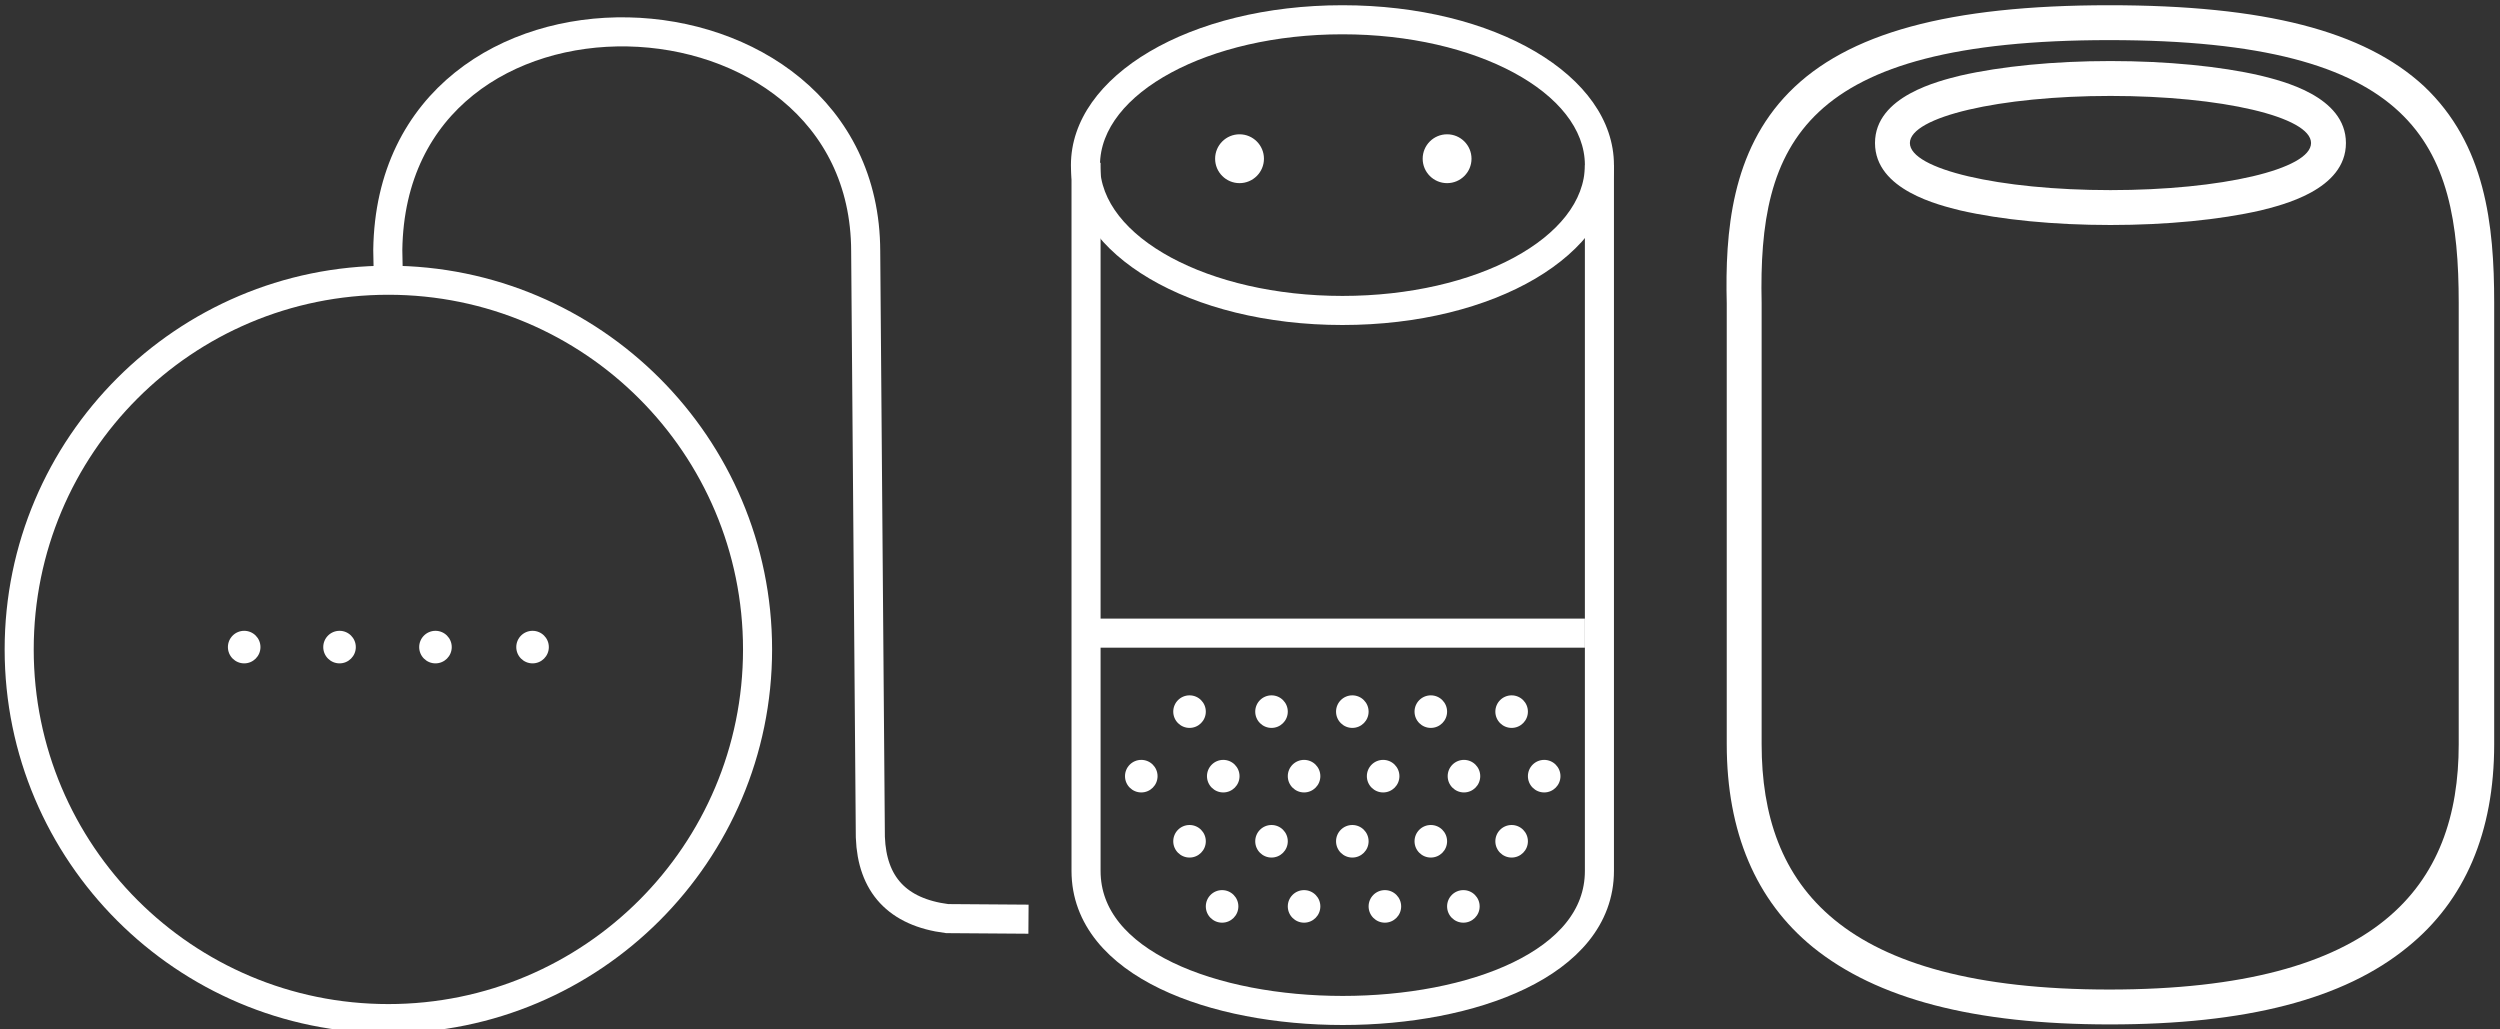 <?xml version="1.0" encoding="utf-8"?>
<!-- Generator: Adobe Illustrator 27.2.0, SVG Export Plug-In . SVG Version: 6.00 Build 0)  -->
<svg version="1.1" xmlns="http://www.w3.org/2000/svg" xmlns:xlink="http://www.w3.org/1999/xlink" x="0px" y="0px"
	 viewBox="0 0 430 177" style="enable-background:new 0 0 430 177;" xml:space="preserve">
<rect x="0" y="0" width="430" height="177" fill="#333333" stroke="none"/>
<style type="text/css">
	.st0{fill:#FFFFFF;}
	.st1{fill:none;stroke:#FFFFFF;stroke-width:5;stroke-miterlimit:10;}
</style>
<g id="Google">
	<g>
		<path class="st0" d="M66.8,50.7c33.7,0,61,27.3,61,61s-27.3,61-61,61s-61-27.3-61-61S33,50.7,66.8,50.7 M66.8,45.7
			c-36.4,0-66,29.6-66,66s29.6,66,66,66s66-29.6,66-66S103.2,45.7,66.8,45.7L66.8,45.7z"/>
	</g>
	<g>
		<circle class="st0" cx="42" cy="111.3" r="2.8"/>
		<circle class="st0" cx="58.4" cy="111.3" r="2.8"/>
		<circle class="st0" cx="91.6" cy="111.3" r="2.8"/>
		<circle class="st0" cx="74.9" cy="111.3" r="2.8"/>
	</g>
	<path class="st1" d="M66.8,48.3L66.7,43c0.7-51.6,82.1-48.5,82.2,0.2l0.8,100.8c0.3,8.1,4.6,12.9,13.2,14l14,0.1"/>
</g>
<g id="Alexa">
	<g>
		<g>
			<circle class="st0" cx="204.6" cy="122.4" r="2.8"/>
			<circle class="st0" cx="218.7" cy="122.4" r="2.8"/>
			<circle class="st0" cx="232.6" cy="122.4" r="2.8"/>
			<circle class="st0" cx="246.1" cy="122.4" r="2.8"/>
			<circle class="st0" cx="260" cy="122.4" r="2.8"/>
		</g>
		<g>
			<circle class="st0" cx="196.3" cy="133.5" r="2.8"/>
			<circle class="st0" cx="210.4" cy="133.5" r="2.8"/>
			<circle class="st0" cx="224.3" cy="133.5" r="2.8"/>
			<circle class="st0" cx="237.9" cy="133.5" r="2.8"/>
			<circle class="st0" cx="251.8" cy="133.5" r="2.8"/>
			<circle class="st0" cx="265.6" cy="133.5" r="2.8"/>
		</g>
		<g>
			<circle class="st0" cx="204.6" cy="144.7" r="2.8"/>
			<circle class="st0" cx="218.7" cy="144.7" r="2.8"/>
			<circle class="st0" cx="232.6" cy="144.7" r="2.8"/>
			<circle class="st0" cx="246.1" cy="144.7" r="2.8"/>
			<circle class="st0" cx="260" cy="144.7" r="2.8"/>
		</g>
		<g>
			<circle class="st0" cx="210.2" cy="155.9" r="2.8"/>
			<circle class="st0" cx="224.3" cy="155.9" r="2.8"/>
			<circle class="st0" cx="238.2" cy="155.9" r="2.8"/>
			<circle class="st0" cx="251.7" cy="155.9" r="2.8"/>
		</g>
	</g>
	<g>
		<circle class="st0" cx="213.2" cy="27.3" r="4.2"/>
		<circle class="st0" cx="248.9" cy="27.3" r="4.2"/>
	</g>
	<line class="st1" x1="189" y1="108.9" x2="272.6" y2="108.9"/>
	<g>
		<path class="st0" d="M230.9,5.9c23,0,41.7,10.1,41.7,22.5s-18.6,22.5-41.7,22.5c-23,0-41.7-10.1-41.7-22.5S207.9,5.9,230.9,5.9
			 M230.9,0.9c-26.2,0-46.7,12.1-46.7,27.5s20.5,27.5,46.7,27.5s46.7-12.1,46.7-27.5S257.1,0.9,230.9,0.9L230.9,0.9z"/>
	</g>
	<path class="st1" d="M186.8,28v121.8c0,32,88.3,32,88.3,0V28.4"/>
</g>
<g id="Layer_4">
	<g>
		<path class="st0" d="M363,16.5c19.1,0,34.5,3.6,34.5,8.1s-15.4,8.1-34.5,8.1s-34.5-3.6-34.5-8.1S344,16.5,363,16.5 M363,10.5
			c-9.7,0-18.8,0.9-25.8,2.5c-3.6,0.9-14.7,3.5-14.7,11.6s11.1,10.7,14.7,11.6c7,1.6,16.1,2.5,25.8,2.5s18.8-0.9,25.8-2.5
			c3.6-0.9,14.7-3.5,14.7-11.6s-11.1-10.7-14.7-11.6C381.9,11.4,372.7,10.5,363,10.5L363,10.5z"/>
	</g>
	<g>
		<path class="st0" d="M362.8,6.9c52.8,0,60.1,17.8,60.1,45.2V128c0,24.4-13.8,42.2-60.1,42.2S303,152.3,303,128V52.1
			C302.4,24.7,310,6.9,362.8,6.9 M362.8,0.9c-27.6,0-45.1,4.8-55.1,15c-9.9,10.1-11,24-10.7,36.3V128c0,15.1,5,26.9,14.8,34.9
			c11,8.9,27.7,13.3,51.1,13.3c23.4,0,40.2-4.3,51.2-13.3c9.9-8,14.9-19.8,14.9-34.9V52.1c0-13.5-1.5-27.3-12.1-37.3
			C406.6,5.3,389.5,0.9,362.8,0.9L362.8,0.9z"/>
	</g>
</g>
</svg>
